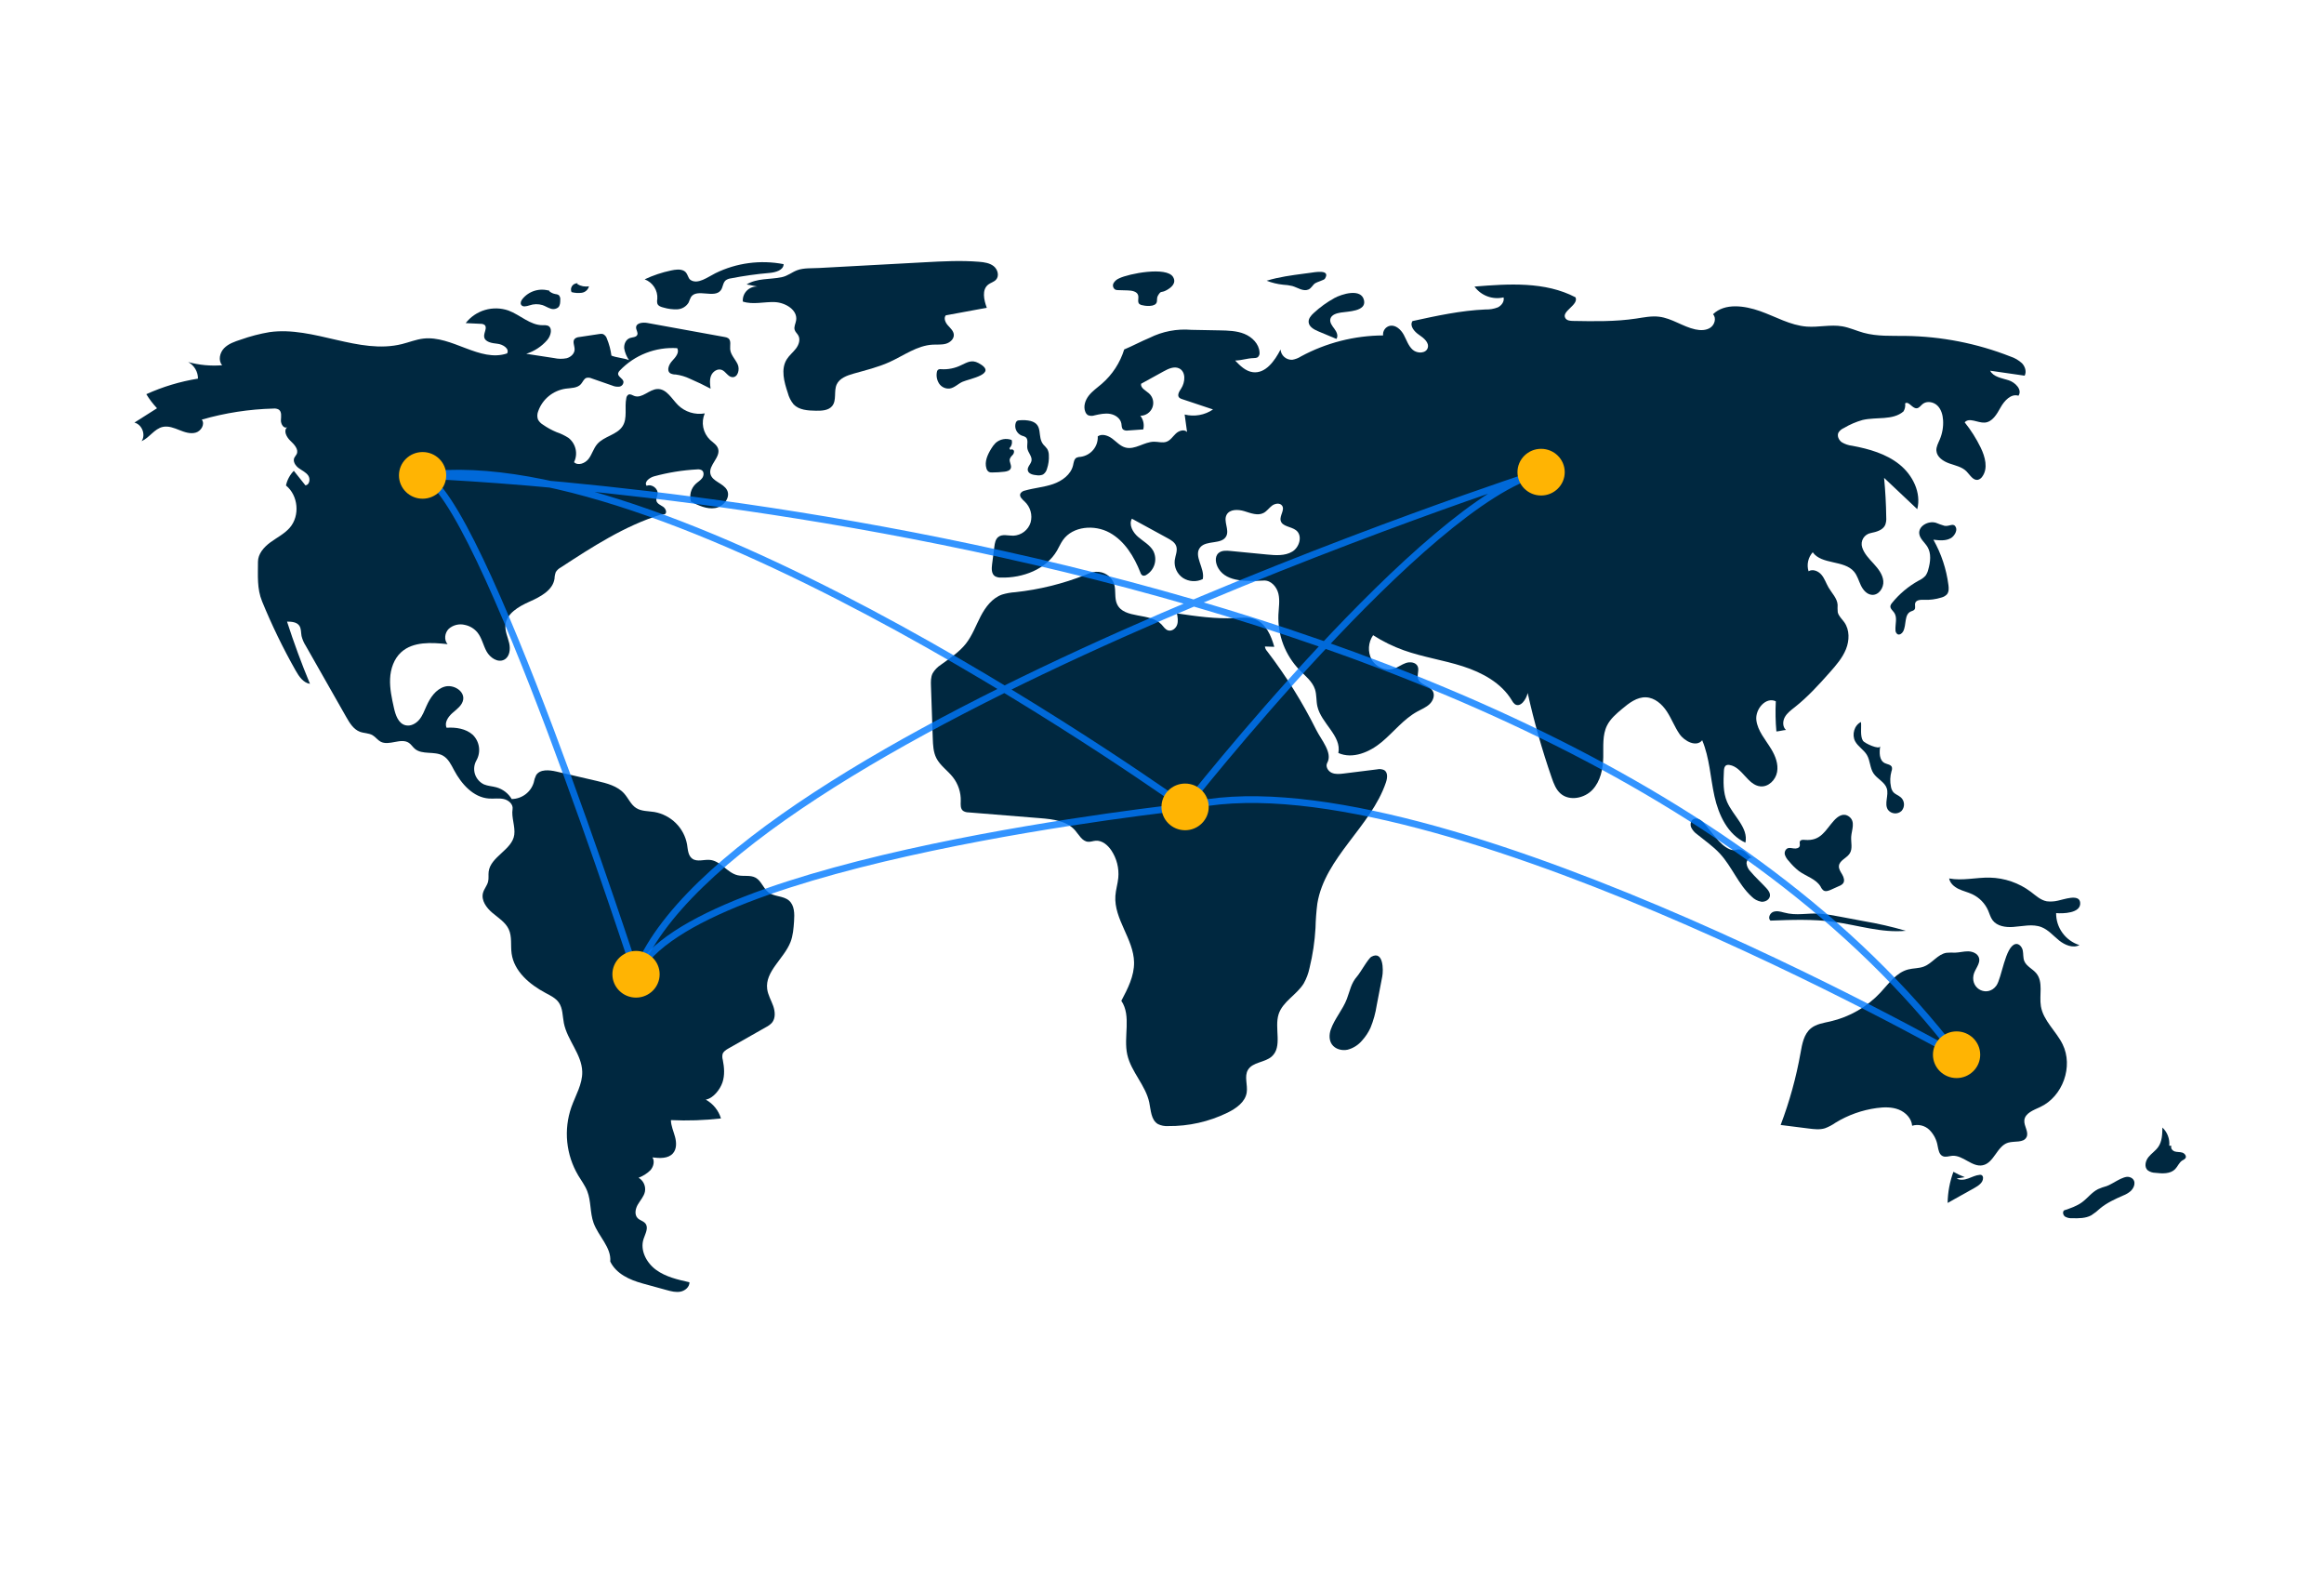 <svg width="687" height="466" viewBox="0 0 687 466" fill="none" xmlns="http://www.w3.org/2000/svg">
    <path d="M180.741 105.095C180.523 103.393 180.082 101.726 179.429 100.137C179.346 99.836 179.2 99.556 179.001 99.314C178.802 99.072 178.554 98.874 178.273 98.731C177.898 98.635 177.504 98.631 177.127 98.719L171.241 99.608C170.748 99.63 170.276 99.811 169.898 100.123C169.131 100.92 169.886 102.202 169.862 103.3C169.836 104.535 168.725 105.538 167.52 105.869C166.289 106.115 165.02 106.099 163.797 105.824L155.566 104.561C157.99 103.797 160.148 102.375 161.793 100.458C162.876 99.191 163.452 96.825 161.887 96.225C161.422 96.099 160.937 96.06 160.457 96.112C156.728 96.14 153.793 93.066 150.302 91.771C148.068 90.996 145.643 90.938 143.373 91.606C141.103 92.274 139.106 93.634 137.666 95.49L142.051 95.699C142.463 95.677 142.872 95.784 143.219 96.007C144.179 96.786 142.985 98.284 143.12 99.505C143.296 101.091 145.429 101.429 147.036 101.59C148.644 101.75 150.683 103.04 149.91 104.441C141.83 107.189 133.608 99.069 125.122 100.068C122.974 100.321 120.946 101.154 118.849 101.678C106.04 104.879 92.798 96.34 79.713 98.148C76.804 98.638 73.945 99.382 71.169 100.373C69.389 100.951 67.531 101.575 66.237 102.914C64.943 104.253 64.451 106.543 65.676 107.943C62.297 108.218 58.896 107.899 55.63 107C56.513 107.485 57.248 108.196 57.757 109.058C58.266 109.919 58.531 110.901 58.524 111.898C53.248 112.748 48.112 114.294 43.254 116.496C44.161 117.985 45.22 119.378 46.415 120.653L39.736 124.89C41.992 125.452 43.159 128.49 41.847 130.388C44.186 129.36 45.636 126.701 48.138 126.162C49.777 125.809 51.445 126.471 53 127.093C54.555 127.715 56.264 128.318 57.873 127.851C59.483 127.384 60.67 125.323 59.648 124.01C66.528 122.028 73.638 120.931 80.802 120.747C81.355 120.678 81.916 120.783 82.405 121.047C83.337 121.686 83.092 123.066 83.042 124.186C82.991 125.305 83.875 126.777 84.889 126.272C83.696 127.293 84.716 129.215 85.86 130.289C87.004 131.363 88.382 132.844 87.682 134.241C87.499 134.606 87.189 134.897 87.013 135.265C86.494 136.351 87.319 137.616 88.291 138.337C89.263 139.058 90.454 139.562 91.129 140.561C91.805 141.559 91.498 143.307 90.29 143.446L86.858 139.142C85.685 140.343 84.881 141.848 84.539 143.482C88.179 146.42 88.726 152.401 85.679 155.936C84.122 157.743 81.907 158.84 79.974 160.249C78.041 161.659 76.253 163.665 76.258 166.038C76.266 170.136 75.927 173.944 77.483 177.744C80.351 184.752 83.662 191.574 87.397 198.17C88.378 199.903 89.646 201.801 91.632 202.099C89.121 196.063 86.861 189.932 84.851 183.708C86.16 183.713 87.673 183.815 88.44 184.863C89.076 185.73 88.939 186.909 89.137 187.962C89.388 188.981 89.807 189.954 90.376 190.839L102.368 211.932C103.362 213.681 104.502 215.558 106.402 216.266C107.617 216.719 109.022 216.633 110.14 217.285C111.016 217.796 111.607 218.703 112.5 219.184C115.026 220.545 118.539 217.935 120.899 219.56C121.574 220.024 122.004 220.762 122.626 221.294C124.806 223.159 128.383 221.911 130.9 223.302C132.522 224.199 133.362 225.991 134.228 227.616C136.395 231.685 139.901 235.672 144.546 235.996C146.005 236.098 147.495 235.825 148.921 236.145C150.347 236.466 151.751 237.695 151.522 239.121C151.13 241.567 152.353 244.244 152.025 246.699C151.426 251.17 145.004 253.135 144.452 257.612C144.331 258.593 144.52 259.604 144.284 260.564C143.994 261.74 143.1 262.697 142.782 263.866C142.18 266.081 143.787 268.286 145.552 269.776C147.318 271.266 149.424 272.551 150.389 274.638C151.41 276.843 150.908 279.414 151.24 281.816C151.965 287.06 156.551 290.947 161.272 293.454C162.71 294.217 164.254 294.957 165.185 296.282C166.4 298.011 166.279 300.29 166.685 302.357C167.678 307.417 171.992 311.586 172.115 316.739C172.202 320.402 170.14 323.724 168.908 327.18C167.754 330.491 167.336 334.009 167.683 337.494C168.031 340.979 169.135 344.349 170.922 347.375C171.843 348.911 172.945 350.359 173.597 352.025C174.76 354.997 174.382 358.375 175.455 361.38C176.873 365.353 180.768 368.634 180.395 372.83C182.164 376.457 186.07 378.239 189.997 379.319L197.035 381.254C198.383 381.624 199.791 381.997 201.163 381.729C202.536 381.461 203.845 380.336 203.81 378.955C200.358 378.186 196.796 377.369 193.951 375.292C191.106 373.215 189.157 369.516 190.236 366.189C190.737 364.646 191.802 362.865 190.789 361.59C190.21 360.86 189.15 360.669 188.496 360.003C187.476 358.964 187.826 357.219 188.559 355.967C189.293 354.714 190.352 353.595 190.648 352.178C190.797 351.385 190.698 350.566 190.362 349.831C190.027 349.096 189.472 348.479 188.772 348.065C190.077 347.578 191.264 346.826 192.255 345.857C193.171 344.824 193.595 343.231 192.874 342.057C195.014 342.325 197.541 342.456 198.946 340.84C200.067 339.549 199.99 337.619 199.547 335.975C199.104 334.331 198.355 332.734 198.331 331.034C203.268 331.265 208.216 331.099 213.126 330.538C212.416 328.177 210.802 326.182 208.628 324.975C210.851 324.604 212.877 321.975 213.58 319.859C214.282 317.743 214.103 315.438 213.669 313.252C213.502 312.69 213.479 312.095 213.602 311.522C213.853 310.734 214.637 310.253 215.362 309.842L226.399 303.582C227.058 303.256 227.655 302.821 228.164 302.295C229.32 300.954 229.149 298.929 228.557 297.268C227.965 295.606 227.016 294.044 226.788 292.297C226.106 287.072 231.77 283.323 233.682 278.404C234.432 276.474 234.585 274.376 234.73 272.313C234.886 270.098 234.898 267.525 233.175 266.098C231.524 264.729 228.944 265.035 227.217 263.762C225.633 262.595 225.086 260.328 223.356 259.386C221.784 258.53 219.814 259.074 218.066 258.672C214.989 257.963 213.052 254.46 209.909 254.136C208.136 253.953 206.129 254.809 204.676 253.789C203.395 252.891 203.344 251.085 203.1 249.552C202.673 247.17 201.517 244.975 199.787 243.262C198.058 241.549 195.839 240.4 193.428 239.971C191.6 239.681 189.609 239.791 188.054 238.799C186.479 237.794 185.757 235.913 184.52 234.522C182.526 232.28 179.386 231.483 176.444 230.8L164.478 228.022C162.354 227.529 159.616 227.268 158.476 229.105C158.139 229.805 157.9 230.547 157.766 231.31C157.339 232.691 156.479 233.903 155.311 234.772C154.142 235.64 152.725 236.121 151.263 236.144C150.26 234.455 148.635 233.213 146.728 232.679C145.515 232.345 144.216 232.308 143.059 231.816C142.428 231.513 141.868 231.085 141.41 230.56C140.953 230.035 140.61 229.423 140.4 228.762C140.191 228.101 140.12 227.405 140.193 226.716C140.265 226.027 140.48 225.36 140.822 224.756C141.512 223.543 141.779 222.14 141.58 220.762C141.382 219.385 140.731 218.11 139.726 217.135C137.691 215.331 134.747 214.895 132.019 215.076C131.304 213.536 132.499 211.799 133.787 210.68C135.074 209.561 136.638 208.461 136.918 206.79C137.359 204.161 133.963 202.165 131.384 202.949C128.806 203.733 127.16 206.206 126.072 208.644C125.448 210.043 124.917 211.516 123.932 212.695C122.947 213.875 121.362 214.72 119.862 214.341C117.739 213.805 116.919 211.314 116.449 209.2C115.818 206.364 115.184 203.489 115.316 200.588C115.448 197.687 116.438 194.709 118.604 192.745C122.134 189.546 127.549 189.859 132.312 190.37C131.187 189.118 131.465 187.007 132.669 185.829C133.305 185.271 134.069 184.875 134.895 184.674C135.72 184.474 136.583 184.476 137.408 184.679C138.844 184.974 140.137 185.738 141.079 186.847C142.433 188.476 142.818 190.677 143.841 192.527C144.864 194.377 147.165 195.954 149.048 194.962C150.675 194.105 150.933 191.877 150.528 190.101C150.123 188.325 149.264 186.598 149.41 184.783C149.69 181.32 153.325 179.236 156.533 177.81C159.741 176.383 163.414 174.465 163.922 171.028C163.94 170.355 164.068 169.689 164.303 169.057C164.659 168.499 165.153 168.04 165.739 167.723C175.102 161.614 184.62 155.429 195.32 152.091C195.877 151.917 195.942 152.11 196.51 151.974C197.304 151.521 196.777 150.267 196.016 149.762C195.255 149.257 194.237 148.87 194.044 147.985C193.902 147.334 194.29 146.695 194.391 146.037C194.639 144.419 192.68 142.926 191.158 143.572C190.298 142.448 191.999 141.142 193.374 140.768C197.504 139.646 201.743 138.962 206.02 138.728C206.513 138.651 207.019 138.736 207.459 138.97C208.177 139.461 208.085 140.588 207.576 141.29C207.067 141.991 206.275 142.431 205.641 143.025C204.948 143.691 204.454 144.533 204.212 145.459C203.97 146.384 203.991 147.357 204.271 148.271C206.504 149.393 208.931 150.547 211.403 150.152C213.876 149.757 216.071 147.014 214.909 144.822C213.826 142.782 210.575 142.322 210.016 140.086C209.361 137.467 213.115 135.139 212.269 132.574C211.899 131.451 210.765 130.79 209.896 129.979C208.868 128.985 208.169 127.707 207.891 126.313C207.612 124.919 207.767 123.475 208.335 122.17C206.918 122.416 205.462 122.323 204.089 121.899C202.716 121.475 201.466 120.731 200.444 119.732C198.556 117.851 197.051 114.884 194.37 114.968C191.911 115.045 189.792 117.878 187.493 117.014C186.927 116.801 186.33 116.368 185.782 116.622C185.602 116.737 185.452 116.891 185.341 117.072C185.231 117.254 185.163 117.457 185.144 117.668C184.56 120.427 185.565 123.571 184.042 125.955C182.385 128.55 178.552 128.909 176.543 131.249C175.452 132.519 175.03 134.231 174.027 135.57C173.025 136.909 170.897 137.76 169.694 136.593C170.285 135.393 170.447 134.03 170.152 132.727C169.857 131.425 169.124 130.259 168.072 129.422C166.955 128.702 165.751 128.124 164.488 127.7C163.077 127.111 161.735 126.372 160.484 125.497C159.858 125.124 159.349 124.586 159.015 123.944C158.75 123.14 158.786 122.269 159.115 121.489C159.725 119.762 160.801 118.232 162.228 117.065C163.654 115.897 165.376 115.137 167.207 114.866C168.809 114.65 170.673 114.726 171.733 113.521C172.294 112.883 172.588 111.919 173.403 111.66C173.923 111.557 174.464 111.623 174.944 111.848L180.922 113.926C181.589 114.223 182.324 114.343 183.052 114.274C183.413 114.226 183.743 114.044 183.974 113.766C184.206 113.489 184.322 113.134 184.301 112.775C184.11 111.795 182.582 111.324 182.721 110.335C182.799 110.015 182.973 109.725 183.221 109.505C185.379 107.237 188.017 105.469 190.948 104.326C193.879 103.183 197.029 102.694 200.174 102.894C200.928 104.118 199.735 105.567 198.742 106.612C197.749 107.657 196.951 109.523 198.152 110.327C198.644 110.575 199.191 110.697 199.744 110.681C201.216 110.878 202.646 111.307 203.981 111.95C206.047 112.838 208.073 113.81 210.059 114.865C209.884 113.571 209.717 112.208 210.213 110.999C210.709 109.79 212.121 108.841 213.353 109.312C214.541 109.766 215.15 111.319 216.415 111.461C218.104 111.651 218.77 109.189 218.064 107.662C217.359 106.136 215.963 104.858 215.847 103.184C215.768 102.055 216.203 100.654 215.29 99.971C214.965 99.765 214.596 99.638 214.212 99.597L191.405 95.453C190.051 95.207 188.094 95.396 188.034 96.754C188.001 97.513 188.687 98.263 188.383 98.96C188.059 99.704 186.993 99.636 186.217 99.899C185.014 100.308 184.41 101.719 184.525 102.971C184.737 104.215 185.225 105.397 185.954 106.433C184.47 105.82 182.224 105.707 180.741 105.095Z" fill="#002840"/>
    <path d="M162.543 85.977C161.105 85.507 159.555 85.485 158.104 85.914C156.652 86.344 155.37 87.203 154.43 88.376C154.055 88.865 153.739 89.537 154.054 90.066C154.504 90.824 155.653 90.525 156.5 90.254C157.744 89.815 159.099 89.783 160.363 90.163C161.158 90.432 161.869 90.909 162.668 91.168C163.057 91.329 163.482 91.382 163.899 91.321C164.316 91.261 164.709 91.09 165.035 90.826C165.583 90.275 165.617 89.416 165.618 88.643C165.656 88.385 165.635 88.121 165.557 87.871C165.478 87.622 165.344 87.392 165.165 87.201C164.845 87.018 164.486 86.913 164.117 86.894C163.291 86.743 162.544 86.312 162.005 85.676" fill="#002840"/>
    <path d="M170.766 83.716C170.445 83.699 170.124 83.763 169.835 83.904C169.545 84.045 169.298 84.256 169.115 84.519C168.933 84.781 168.822 85.085 168.793 85.403C168.764 85.719 168.819 86.039 168.951 86.329C169.939 86.595 170.972 86.662 171.987 86.524C172.493 86.447 172.965 86.223 173.342 85.881C173.72 85.539 173.987 85.094 174.109 84.603C172.914 84.818 171.681 84.585 170.65 83.951" fill="#002840"/>
    <path d="M198.358 79.94C195.668 80.505 193.054 81.381 190.572 82.552C191.743 82.996 192.737 83.799 193.41 84.844C194.082 85.888 194.398 87.119 194.309 88.353C194.204 88.827 194.216 89.319 194.344 89.788C194.63 90.472 195.458 90.729 196.187 90.905C197.496 91.298 198.862 91.47 200.229 91.414C200.913 91.379 201.577 91.176 202.161 90.823C202.745 90.471 203.231 89.98 203.575 89.395C203.773 88.84 204.005 88.298 204.271 87.771C206.017 85.145 211.204 88.32 213.079 85.782C213.739 84.888 213.679 83.543 214.539 82.834C214.985 82.525 215.501 82.331 216.041 82.268C219.811 81.529 223.619 80.993 227.448 80.664C229.263 80.508 231.628 79.865 231.643 78.066C224.809 76.741 217.723 77.682 211.487 80.744C209.24 81.855 206.268 84.193 204.104 82.72C203.293 82.168 203.334 80.683 202.218 80.062C201.078 79.428 199.568 79.686 198.358 79.94Z" fill="#002840"/>
    <path d="M220.707 84.067L223.915 84.676C223.325 84.65 222.735 84.749 222.186 84.966C221.638 85.182 221.142 85.512 220.733 85.933C220.323 86.354 220.01 86.857 219.812 87.407C219.615 87.957 219.539 88.543 219.589 89.124C222.593 90.115 225.868 89.151 229.033 89.282C232.197 89.414 235.879 91.646 235.339 94.728C235.176 95.66 234.631 96.591 234.914 97.495C235.113 98.128 235.678 98.577 235.997 99.16C236.662 100.375 236.131 101.912 235.291 103.017C234.451 104.121 233.322 105.002 232.585 106.176C230.752 109.096 231.794 112.87 232.886 116.132C233.202 117.364 233.785 118.514 234.595 119.502C236.213 121.201 238.85 121.349 241.211 121.383C242.93 121.407 244.899 121.324 245.986 120.009C247.405 118.292 246.413 115.613 247.347 113.598C248.195 111.768 250.357 110.983 252.316 110.426C255.904 109.406 259.561 108.539 262.953 106.998C267.166 105.085 271.102 102.103 275.732 101.857C277.031 101.788 278.362 101.939 279.613 101.588C280.865 101.237 282.053 100.168 281.958 98.887C281.877 97.793 280.94 96.989 280.207 96.164C279.474 95.339 278.899 94.07 279.572 93.197L291.708 90.958C290.847 88.643 290.177 85.595 292.154 84.088C292.867 83.544 293.822 83.327 294.429 82.669C295.464 81.549 294.944 79.62 293.749 78.667C292.554 77.714 290.939 77.493 289.409 77.367C284.087 76.931 278.736 77.219 273.404 77.508C262.982 78.072 252.56 78.636 242.138 79.2C240.04 79.314 237.618 79.14 235.694 79.847C234.065 80.445 232.907 81.544 231.044 81.93C227.604 82.642 223.819 82.16 220.707 84.067Z" fill="#002840"/>
    <path d="M278.177 109.106C277.85 109.055 277.515 109.13 277.243 109.315C277.063 109.511 276.955 109.762 276.939 110.026C276.732 111.192 276.978 112.393 277.629 113.387C277.961 113.875 278.419 114.266 278.955 114.52C279.492 114.774 280.087 114.881 280.68 114.831C282.125 114.649 283.189 113.432 284.517 112.839C286.564 111.924 295.256 110.499 289.243 107.291C287.171 106.186 285.832 107.161 284.199 107.889C282.341 108.828 280.259 109.249 278.177 109.106Z" fill="#002840"/>
    <path d="M330.841 82.256C330.139 82.539 329.551 83.044 329.17 83.692C328.995 84.021 328.954 84.404 329.057 84.761C329.159 85.119 329.397 85.424 329.721 85.614C329.983 85.707 330.261 85.751 330.54 85.742L333.394 85.826C334.607 85.862 336.122 86.117 336.448 87.271C336.69 88.128 336.148 89.229 336.802 89.841C337.082 90.056 337.419 90.186 337.773 90.216C338.713 90.454 339.695 90.485 340.649 90.307C342.726 89.757 341.635 88.505 342.289 87.39C343.29 85.685 343.117 86.717 344.881 85.74C346.183 85.018 347.866 83.708 346.779 81.869C344.889 78.669 333.63 80.882 330.841 82.256Z" fill="#002840"/>
    <path d="M387.187 80.647L385.529 80.866C381.791 81.359 378.032 81.856 374.431 82.964C375.99 83.573 377.625 83.969 379.291 84.142C380.209 84.186 381.12 84.314 382.014 84.524C383.604 84.991 385.206 86.198 386.743 85.58C387.695 85.197 388.006 84.217 388.795 83.698C389.34 83.34 391.407 82.76 391.638 82.398C393.505 79.473 388.622 80.458 387.187 80.647Z" fill="#002840"/>
    <path d="M394.466 88.087C392.251 89.31 390.197 90.796 388.348 92.511C387.569 93.234 386.774 94.133 386.845 95.186C386.938 96.586 388.449 97.398 389.757 97.945L395.056 100.161C395.699 99.266 395.111 98.031 394.446 97.152C393.782 96.272 392.992 95.255 393.286 94.197C393.621 92.99 395.112 92.578 396.362 92.37C398.399 92.031 403.894 92.058 403.234 88.817C402.456 84.997 396.51 86.959 394.466 88.087Z" fill="#002840"/>
    <path d="M393.4 304.246C392.896 305.689 392.848 307.388 393.72 308.647C394.7 310.06 396.659 310.586 398.355 310.228C400.043 309.785 401.548 308.829 402.658 307.496C403.672 306.38 404.507 305.116 405.132 303.749C406.005 301.618 406.621 299.393 406.967 297.121L408.612 288.59C408.98 286.684 408.966 280.839 405.417 282.743C404.448 283.263 402.203 287.371 401.187 288.536C399.356 290.635 399.114 292.672 398.15 295.215C396.943 298.401 394.516 301.056 393.4 304.246Z" fill="#002840"/>
    <path d="M580.822 347.9C579.661 347.452 578.534 346.923 577.45 346.315C576.363 349.265 575.785 352.375 575.741 355.514L583.686 351.074C584.881 350.407 586.236 349.479 586.21 348.123C586.221 347.955 586.186 347.788 586.109 347.639C586.031 347.489 585.915 347.363 585.771 347.274C585.595 347.204 585.402 347.181 585.214 347.209C584.036 347.306 582.962 347.879 581.85 348.277C580.739 348.675 579.439 348.885 578.42 348.294" fill="#002840"/>
    <path d="M622.736 350.536C621.864 350.77 621.012 351.072 620.188 351.439C618.364 352.355 617.124 354.095 615.483 355.301C613.913 356.456 612.023 357.09 610.167 357.706C609.622 358.183 609.872 359.142 610.465 359.561C611.102 359.919 611.832 360.081 612.563 360.027C614.491 360.069 616.522 360.087 618.21 359.168C619.162 358.558 620.052 357.86 620.869 357.084C622.843 355.457 625.214 354.384 627.561 353.347C628.415 353.029 629.205 352.562 629.893 351.97C631.368 350.535 631.471 348.322 629.345 347.834C627.627 347.439 624.371 350.013 622.736 350.536Z" fill="#002840"/>
    <path d="M641.255 338.59C641.35 337.603 641.217 336.607 640.866 335.678C640.515 334.749 639.954 333.911 639.227 333.227C639.205 335.203 639.145 337.307 638.02 338.94C637.218 340.104 635.961 340.89 635.083 341.998C634.205 343.107 633.815 344.864 634.845 345.836C635.504 346.331 636.306 346.604 637.133 346.614C639.183 346.853 641.557 346.986 642.995 345.523C643.78 344.724 644.161 343.542 645.119 342.955C645.475 342.807 645.794 342.582 646.051 342.296C646.446 341.676 645.818 340.858 645.111 340.635C644.404 340.411 643.625 340.516 642.914 340.304C642.204 340.091 641.552 339.302 641.916 338.664" fill="#002840"/>
    <path d="M608.34 266.175C607.265 266.433 606.151 266.498 605.052 266.366C603.226 266.035 601.806 264.677 600.332 263.562C596.829 260.929 592.57 259.459 588.168 259.366C584.163 259.291 580.121 260.363 576.188 259.615C576.445 261.026 577.668 262.085 578.973 262.714C580.278 263.343 581.718 263.66 583.029 264.276C585.129 265.273 586.795 266.984 587.72 269.095C588.143 270.069 588.408 271.128 589.048 271.978C590.356 273.715 592.834 274.097 595.021 273.955C597.873 273.769 600.851 272.96 603.504 274.009C605.533 274.811 606.986 276.565 608.68 277.929C610.375 279.293 612.762 280.305 614.708 279.321C612.687 278.675 610.927 277.408 609.687 275.705C608.447 274.002 607.79 271.951 607.814 269.854C609.722 270.027 615.219 269.96 614.923 266.758C614.672 264.044 609.979 265.882 608.34 266.175Z" fill="#002840"/>
    <path d="M583.375 288.254C583.714 286.419 585.567 284.799 584.99 283.022C584.59 281.794 583.148 281.187 581.842 281.157C580.536 281.127 579.253 281.511 577.947 281.547C577.097 281.503 576.245 281.515 575.396 281.583C572.804 282.004 571.206 284.687 568.763 285.641C567.278 286.221 565.609 286.11 564.064 286.511C560.557 287.422 558.338 290.694 555.886 293.332C551.925 297.576 546.765 300.548 541.074 301.863C539.08 302.319 536.936 302.61 535.351 303.889C533.252 305.583 532.736 308.486 532.269 311.122C530.979 318.403 529.007 325.551 526.379 332.472L534.707 333.522C536.29 333.721 537.93 333.917 539.456 333.454C540.564 333.041 541.614 332.489 542.58 331.811C546.288 329.537 550.439 328.057 554.764 327.468C556.944 327.172 559.231 327.118 561.277 327.918C563.323 328.719 565.079 330.534 565.251 332.701C566.136 332.429 567.079 332.4 567.979 332.616C568.88 332.832 569.704 333.286 570.364 333.929C571.668 335.241 572.522 336.924 572.805 338.741C573.024 339.866 573.244 341.214 574.301 341.686C575.163 342.071 576.153 341.656 577.096 341.582C580.298 341.329 582.954 345.015 586.101 344.38C589.476 343.699 590.305 338.708 593.597 337.708C595.488 337.134 598.141 337.832 599.046 336.096C599.844 334.565 598.252 332.798 598.416 331.084C598.618 328.973 601.14 328.077 603.083 327.176C609.785 324.071 612.965 315.165 609.718 308.596C607.793 304.704 604.008 301.64 603.309 297.365C602.771 294.075 604.084 290.239 601.96 287.65C600.879 286.333 599.05 285.606 598.407 284.034C598.002 283.045 598.165 281.922 597.947 280.877C597.73 279.832 596.806 278.739 595.761 279.01C592.727 279.796 591.759 289.05 590.135 291.299C587.666 294.717 582.597 292.465 583.375 288.254Z" fill="#002840"/>
    <path d="M527.3 269.671C526.264 269.384 525.131 269.102 524.138 269.512C523.145 269.922 522.565 271.362 523.362 272.077C529.599 271.837 535.874 271.599 542.058 272.435C549.184 273.399 556.235 275.786 563.391 275.084C559.303 273.893 555.148 272.941 550.947 272.232L543.941 270.911C542.061 270.522 540.162 270.232 538.252 270.042C534.255 269.717 531.23 270.76 527.3 269.671Z" fill="#002840"/>
    <path d="M533.544 248.221C533.026 248.178 532.385 248.141 532.117 248.581C531.861 249.001 532.154 249.556 532.017 250.027C531.829 250.67 530.975 250.835 530.303 250.747C529.63 250.66 528.903 250.45 528.308 250.77C528.005 250.974 527.778 251.269 527.661 251.611C527.543 251.953 527.54 252.323 527.654 252.667C527.897 253.349 528.291 253.969 528.807 254.482C529.688 255.578 530.692 256.573 531.799 257.446C533.943 259.008 536.847 259.761 538.197 262.03C538.388 262.469 538.68 262.858 539.052 263.165C539.7 263.571 540.545 263.262 541.243 262.947L543.689 261.844C544.13 261.687 544.523 261.423 544.833 261.076C545.392 260.327 545.048 259.262 544.579 258.456C544.11 257.649 543.51 256.814 543.61 255.889C543.79 254.24 545.937 253.609 546.82 252.199C547.71 250.776 547.13 248.944 547.233 247.275C547.353 245.324 548.595 242.785 546.597 241.327C544.899 240.088 543.276 241.233 542.057 242.601C539.486 245.486 538.27 248.611 533.544 248.221Z" fill="#002840"/>
    <path d="M548.393 219.062C549.228 220.641 550.969 221.583 551.88 223.121C552.867 224.788 552.754 226.941 553.825 228.557C554.924 230.214 557.135 231.094 557.751 232.98C558.424 235.038 556.897 237.54 558.114 239.338C558.341 239.632 558.627 239.876 558.955 240.055C559.282 240.234 559.644 240.344 560.016 240.378C560.389 240.412 560.765 240.369 561.12 240.252C561.475 240.135 561.801 239.946 562.079 239.698C562.592 239.146 562.866 238.419 562.844 237.67C562.821 236.922 562.504 236.212 561.959 235.691C561.238 235.042 560.204 234.762 559.603 234.005C559.289 233.567 559.081 233.066 558.992 232.537C558.665 231.013 558.717 229.433 559.145 227.934C559.306 227.553 559.347 227.133 559.263 226.73C558.992 225.952 557.926 225.897 557.178 225.537C555.479 224.718 555.521 222.35 555.818 220.507C555.62 221.734 551.192 219.647 550.729 218.951C549.808 217.57 550.309 214.906 550.127 213.38C548.138 214.326 547.372 217.131 548.393 219.062Z" fill="#002840"/>
    <path d="M503.789 243.357C502.972 242.454 501.741 241.509 500.645 242.053C499.809 242.469 499.579 243.611 499.907 244.477C500.306 245.317 500.921 246.041 501.69 246.575C503.973 248.435 506.431 250.113 508.423 252.274C511.988 256.142 513.876 261.362 517.752 264.925C518.532 265.751 519.563 266.302 520.69 266.495C521.819 266.599 523.088 265.885 523.217 264.772C523.324 263.855 522.677 263.035 522.045 262.356C520.539 260.738 518.89 259.25 517.469 257.56C516.812 256.91 516.4 256.059 516.299 255.147C516.292 254.237 517.132 253.285 518.025 253.51C516.939 253.236 516.134 251.45 514.54 251.114C513.208 250.833 512.886 251.648 511.301 250.976C508.278 249.696 505.906 245.697 503.789 243.357Z" fill="#002840"/>
    <path d="M574.824 155.398C573.957 155.143 573.104 154.842 572.27 154.497C570.026 153.831 567.056 155.46 567.355 157.756C567.554 159.281 568.991 160.309 569.785 161.632C570.962 163.593 570.648 166.082 570.029 168.279C569.878 168.959 569.589 169.602 569.18 170.17C568.609 170.769 567.926 171.254 567.169 171.598C564.137 173.277 561.464 175.52 559.297 178.202C559.061 178.45 558.897 178.756 558.822 179.087C558.714 179.862 559.503 180.427 559.949 181.073C560.94 182.509 560.224 184.441 560.322 186.176C560.307 186.421 560.355 186.666 560.463 186.887C560.571 187.109 560.734 187.3 560.937 187.441C561.535 187.741 562.242 187.232 562.566 186.653C563.64 184.731 562.831 181.647 564.846 180.721C565.227 180.545 565.689 180.471 565.943 180.141C566.347 179.616 565.957 178.84 566.162 178.213C566.469 177.272 567.773 177.229 568.773 177.271C570.496 177.342 572.219 177.116 573.864 176.602C574.509 176.45 575.095 176.115 575.549 175.638C576.151 174.896 576.098 173.84 575.978 172.897C575.375 168.192 573.866 163.644 571.531 159.5C573.301 159.723 575.227 159.916 576.754 159.005C577.61 158.495 578.635 156.97 578.211 155.932C577.54 154.29 576.328 155.672 574.824 155.398Z" fill="#002840"/>
    <path d="M347.916 181.274C348.128 182.396 348.336 183.577 347.964 184.657C347.591 185.738 346.42 186.64 345.314 186.309C344.456 186.052 343.96 185.2 343.351 184.55C339.961 180.937 332.315 183.029 330.221 178.559C329.366 176.735 329.947 174.549 329.364 172.623C328.997 171.51 328.265 170.549 327.284 169.891C326.304 169.234 325.129 168.916 323.946 168.989C322.867 169.143 321.816 169.452 320.828 169.908C314.208 172.526 307.258 174.242 300.17 175.01C298.823 175.091 297.49 175.33 296.201 175.723C293.29 176.765 291.301 179.43 289.886 182.149C288.471 184.868 287.426 187.811 285.529 190.227C283.534 192.766 280.74 194.543 278.133 196.466C277.129 197.105 276.293 197.971 275.694 198.991C275.129 200.137 275.161 201.469 275.204 202.743L275.737 218.211C275.806 220.201 275.892 222.261 276.793 224.042C277.92 226.265 280.144 227.721 281.687 229.686C283.262 231.704 284.083 234.198 284.01 236.745C283.977 237.769 283.874 238.98 284.681 239.623C285.173 239.937 285.747 240.101 286.333 240.092L307.522 241.804C311.25 242.106 315.38 242.601 317.814 245.405C318.962 246.729 319.885 248.632 321.644 248.774C322.399 248.835 323.133 248.529 323.888 248.47C325.792 248.321 327.464 249.748 328.52 251.32C330.118 253.716 330.843 256.577 330.577 259.433C330.404 261.227 329.841 262.97 329.719 264.767C329.257 271.606 335.128 277.547 335.242 284.4C335.309 288.431 333.371 292.197 331.482 295.771C334.531 300.332 332.034 306.406 333.248 311.739C334.4 316.798 338.672 320.758 339.736 325.836C340.223 328.16 340.251 331.021 342.327 332.218C343.238 332.657 344.248 332.856 345.259 332.798C351.361 332.869 357.393 331.513 362.862 328.841C365.429 327.583 368.089 325.705 368.537 322.911C368.899 320.657 367.741 318.136 368.919 316.173C370.307 313.859 373.864 314.043 375.906 312.264C379.22 309.378 376.636 303.874 377.979 299.717C379.185 295.981 383.34 293.996 385.399 290.643C386.209 289.2 386.791 287.644 387.123 286.028C388.067 282.165 388.654 278.225 388.878 274.257C388.933 271.847 389.113 269.44 389.417 267.048C391.637 253.427 405.274 244.307 409.701 231.222C410.124 229.972 410.322 228.307 409.197 227.6C408.529 227.286 407.772 227.208 407.052 227.379L397.285 228.595C396.072 228.746 394.785 228.887 393.671 228.389C392.557 227.892 391.759 226.5 392.35 225.443C394.009 222.475 390.596 218.726 389.08 215.685C384.997 207.496 380.135 199.709 374.559 192.43C374.202 192.055 373.978 191.576 373.922 191.065L376.694 191.156C375.759 187.84 374.214 184.212 370.952 182.999C369.114 182.315 367.078 182.552 365.117 182.657C359.499 182.96 353.476 182.123 347.916 181.274Z" fill="#002840"/>
    <path d="M365.121 106.551C366.591 108.093 368.239 109.727 370.366 109.996C374.122 110.47 376.824 106.634 378.543 103.302C378.607 104.151 379.004 104.943 379.649 105.508C380.295 106.073 381.138 106.367 382 106.328C382.927 106.174 383.812 105.832 384.599 105.324C392.043 101.307 400.38 99.179 408.862 99.131C408.781 98.496 408.94 97.854 409.31 97.329C409.679 96.804 410.233 96.432 410.863 96.286C412.588 95.948 414.141 97.421 414.973 98.95C415.805 100.48 416.324 102.253 417.646 103.397C418.967 104.542 421.526 104.492 422.049 102.835C422.55 101.243 420.871 99.886 419.476 98.947C418.081 98.009 416.61 96.272 417.55 94.887C424.677 93.33 431.848 91.766 439.14 91.456C440.382 91.499 441.619 91.288 442.775 90.838C443.887 90.299 444.771 89.076 444.472 87.888C442.88 88.258 441.214 88.151 439.684 87.581C438.154 87.011 436.831 86.005 435.883 84.69C446.002 83.865 456.765 83.162 465.733 87.864C466.809 90.145 461.324 92.043 462.792 94.101C463.26 94.757 464.198 94.834 465.01 94.849C471.242 94.963 477.51 95.075 483.672 94.146C485.923 93.807 488.198 93.327 490.458 93.603C494.224 94.061 497.444 96.542 501.149 97.351C502.657 97.68 504.347 97.691 505.618 96.826C506.889 95.96 507.435 93.988 506.394 92.862C509.882 89.486 515.671 90.323 520.272 91.939C524.873 93.555 529.233 96.161 534.103 96.522C537.595 96.78 541.136 95.852 544.587 96.442C546.755 96.812 548.773 97.765 550.893 98.35C554.901 99.457 559.142 99.224 563.304 99.277C573.923 99.418 584.426 101.479 594.293 105.357C595.577 105.77 596.753 106.456 597.738 107.367C598.656 108.338 599.124 109.847 598.507 111.027L588.311 109.556C589.272 111.424 591.757 111.742 593.776 112.386C595.794 113.03 597.886 115.231 596.674 116.949C594.487 116.262 592.505 118.421 591.4 120.407C590.296 122.394 588.949 124.773 586.658 124.894C584.606 125.002 582.124 123.277 580.786 124.817C582.634 127.12 584.216 129.618 585.504 132.266C586.826 134.985 587.767 138.411 585.981 140.857C585.7 141.293 585.273 141.62 584.775 141.78C583.316 142.144 582.369 140.382 581.322 139.314C580.004 137.968 578.01 137.587 576.225 136.956C574.44 136.324 572.559 135.083 572.42 133.215C572.333 132.053 572.954 130.973 573.412 129.899C574.181 128.089 574.517 126.129 574.395 124.17C574.294 122.594 573.847 120.954 572.701 119.853C571.554 118.752 569.575 118.402 568.345 119.411C567.77 119.881 567.31 120.634 566.565 120.662C565.247 120.712 564.235 118.444 563.175 119.218C563.3 120.043 563.127 120.885 562.686 121.597C559.523 124.313 554.663 123.164 550.586 124.124C548.646 124.672 546.79 125.472 545.065 126.504C544.42 126.777 543.871 127.232 543.487 127.812C542.978 128.789 543.539 130.04 544.436 130.69C545.388 131.266 546.457 131.626 547.567 131.745C552.538 132.675 557.582 134.114 561.507 137.267C565.432 140.42 568.006 145.633 566.764 150.476L556.96 141.226C557.332 145.11 557.544 149.005 557.594 152.91C557.657 153.673 557.551 154.44 557.283 155.158C556.584 156.682 554.69 157.195 553.03 157.531C552.568 157.618 552.13 157.8 551.745 158.066C551.36 158.331 551.036 158.675 550.794 159.073C550.553 159.471 550.399 159.915 550.344 160.376C550.288 160.836 550.332 161.304 550.473 161.746C551.062 163.645 552.533 165.125 553.879 166.599C555.226 168.074 556.551 169.75 556.727 171.728C556.903 173.706 555.392 175.936 553.386 175.798C551.866 175.694 550.737 174.35 550.089 172.987C549.44 171.625 549.054 170.108 548.08 168.95C545.13 165.447 538.504 166.948 535.862 163.213C535.188 163.968 534.721 164.88 534.505 165.863C534.289 166.846 534.33 167.867 534.626 168.829C535.855 168.069 537.538 168.775 538.462 169.88C539.386 170.984 539.821 172.4 540.547 173.64C541.526 175.313 543.083 176.797 543.22 178.725C543.184 179.454 543.196 180.184 543.257 180.912C543.5 182.08 544.5 182.919 545.193 183.895C546.806 186.167 546.726 189.288 545.687 191.866C544.647 194.444 542.779 196.598 540.929 198.686C537.697 202.333 534.4 205.96 530.569 208.989C529.476 209.853 528.309 210.703 527.628 211.911C526.947 213.12 526.913 214.816 527.959 215.735C527.21 215.772 525.868 216.136 525.119 216.173C524.856 213.207 524.799 210.227 524.948 207.254C521.994 205.853 518.813 209.605 519.194 212.819C519.575 216.033 521.929 218.612 523.605 221.393C524.831 223.427 525.742 225.798 525.333 228.129C524.924 230.461 522.816 232.612 520.428 232.407C516.631 232.079 515.043 226.696 511.282 226.08C510.95 226.003 510.602 226.037 510.292 226.177C509.734 226.479 509.637 227.217 509.606 227.845C509.452 230.927 509.319 234.132 510.537 236.974C512.32 241.132 516.925 244.623 515.959 249.036C510.755 246.647 508.049 240.885 506.821 235.349C505.592 229.814 505.388 224.003 503.186 218.77C501.513 220.886 497.999 219.137 496.471 216.917C495.023 214.812 494.131 212.377 492.726 210.243C491.32 208.11 489.168 206.2 486.593 206.083C483.894 205.96 481.553 207.789 479.495 209.517C477.802 210.938 476.064 212.415 475.074 214.38C473.634 217.238 474.011 220.608 473.942 223.8C473.867 227.251 473.126 230.892 470.744 233.418C468.362 235.944 463.966 236.824 461.339 234.547C459.968 233.359 459.304 231.583 458.712 229.878C455.861 221.661 453.486 213.29 451.6 204.806C451.158 206.742 449.436 209.238 447.792 208.098C447.422 207.791 447.123 207.41 446.914 206.981C443.846 201.846 438.163 198.765 432.422 196.919C426.681 195.072 420.64 194.21 414.962 192.18C411.781 191.042 408.742 189.548 405.905 187.725C405.182 188.774 404.76 189.997 404.683 191.264C404.607 192.53 404.878 193.794 405.47 194.92C406.729 197.123 409.579 198.397 412.019 197.627C413.28 197.229 414.344 196.365 415.595 195.938C416.846 195.511 418.525 195.721 419.072 196.911C419.596 198.05 418.804 199.428 419.197 200.617C419.795 202.429 422.561 202.569 423.529 204.217C424.249 205.443 423.656 207.072 422.629 208.062C421.601 209.052 420.23 209.594 418.975 210.283C414.904 212.519 412.009 216.335 408.451 219.303C404.894 222.272 399.874 224.44 395.634 222.535C396.645 217.482 390.549 213.772 389.427 208.741C389.058 207.085 389.249 205.326 388.722 203.712C387.959 201.376 385.86 199.77 384.138 197.999C382.05 195.829 380.423 193.267 379.353 190.465C378.283 187.663 377.793 184.678 377.91 181.686C378.003 179.607 378.39 177.494 377.911 175.467C377.431 173.441 375.732 171.479 373.626 171.571C368.817 171.781 362.759 172.134 360.236 168.086C359.335 166.641 358.944 164.525 360.246 163.418C361.164 162.638 362.52 162.711 363.726 162.828L374.561 163.881C377.095 164.127 379.835 164.33 382.009 163.022C384.184 161.714 385.126 158.241 383.113 156.702C381.641 155.577 379.005 155.638 378.578 153.85C378.222 152.361 379.891 150.671 378.989 149.427C378.343 148.534 376.889 148.782 376.009 149.451C375.128 150.12 374.489 151.098 373.504 151.604C371.775 152.493 369.709 151.647 367.848 151.073C365.988 150.498 363.495 150.449 362.592 152.155C361.583 154.063 363.487 156.563 362.486 158.475C361.162 161.003 356.678 159.564 354.819 161.738C352.685 164.233 356.271 167.954 355.551 171.141C354.632 171.59 353.612 171.797 352.588 171.74C351.564 171.683 350.573 171.365 349.711 170.817C348.864 170.248 348.188 169.462 347.756 168.544C347.325 167.625 347.153 166.609 347.26 165.602C347.438 164.168 348.195 162.704 347.688 161.349C347.278 160.254 346.164 159.602 345.129 159.037L334.599 153.291C333.622 155.082 334.858 157.302 336.403 158.647C337.949 159.992 339.885 161.005 340.9 162.775C341.543 164.002 341.687 165.424 341.303 166.752C340.919 168.079 340.037 169.212 338.836 169.919C338.685 170.022 338.514 170.091 338.334 170.122C338.153 170.153 337.969 170.145 337.792 170.099C337.624 170.001 337.477 169.872 337.361 169.717C337.245 169.563 337.161 169.387 337.115 169.2C335.257 164.505 332.468 159.877 328.008 157.424C323.549 154.972 317.141 155.476 314.217 159.607C313.522 160.588 313.056 161.707 312.451 162.744C309.236 168.256 302.344 170.866 295.905 170.696C295.275 170.73 294.649 170.585 294.1 170.277C293.06 169.567 293.107 168.061 293.266 166.822L293.942 161.565C294.078 160.509 294.274 159.342 295.12 158.683C296.313 157.754 298.034 158.34 299.553 158.318C300.704 158.265 301.81 157.864 302.723 157.169C303.635 156.474 304.308 155.518 304.652 154.433C304.959 153.336 304.957 152.178 304.646 151.082C304.336 149.986 303.728 148.995 302.89 148.216C302.193 147.57 301.259 146.759 301.627 145.888C301.773 145.647 301.972 145.441 302.208 145.284C302.444 145.127 302.712 145.023 302.993 144.979C305.722 144.197 308.605 143.992 311.288 143.069C313.971 142.145 316.573 140.256 317.209 137.522C317.403 136.684 317.492 135.668 318.254 135.253C318.637 135.093 319.048 135.011 319.463 135.009C320.918 134.805 322.242 134.07 323.176 132.95C324.109 131.829 324.584 130.404 324.507 128.955C325.793 128.068 327.595 128.721 328.839 129.664C330.083 130.608 331.181 131.855 332.695 132.262C335.516 133.02 338.242 130.554 341.165 130.542C342.395 130.537 343.667 130.967 344.824 130.555C345.996 130.138 346.697 128.985 347.597 128.134C348.496 127.282 350.075 126.763 350.906 127.68L350.199 122.504C351.624 122.86 353.109 122.91 354.556 122.652C356.002 122.394 357.376 121.833 358.585 121.007L349.439 117.956C349.121 117.878 348.827 117.722 348.584 117.505C347.919 116.798 348.58 115.696 349.12 114.892C350.414 112.97 350.631 109.803 348.504 108.846C347.052 108.192 345.386 108.977 343.992 109.744L337.317 113.419C337.105 114.672 338.657 115.382 339.618 116.226C340.2 116.736 340.612 117.409 340.799 118.155C340.987 118.9 340.942 119.685 340.67 120.405C340.398 121.125 339.911 121.747 339.275 122.189C338.638 122.631 337.881 122.873 337.103 122.882C337.542 123.447 337.848 124.101 337.996 124.798C338.145 125.494 338.133 126.215 337.961 126.907L333.47 127.226C332.966 127.326 332.442 127.225 332.013 126.945C331.533 126.524 331.598 125.785 331.487 125.161C331.218 123.653 329.723 122.596 328.197 122.325C326.671 122.054 325.11 122.401 323.599 122.744C322.957 122.972 322.252 122.956 321.622 122.699C321.261 122.467 320.986 122.125 320.84 121.724C320.177 120.138 320.797 118.274 321.861 116.917C322.925 115.561 324.381 114.569 325.69 113.44C328.818 110.729 331.116 107.209 332.325 103.277C334.798 102.254 337.357 100.864 339.829 99.841C343.641 97.935 347.915 97.118 352.172 97.48L360.545 97.637C363.023 97.684 365.569 97.744 367.861 98.677C370.154 99.611 372.168 101.629 372.326 104.072C372.374 104.349 372.349 104.633 372.256 104.898C372.162 105.162 372.001 105.399 371.789 105.586C371.465 105.761 371.099 105.842 370.731 105.822C368.419 105.902 367.433 106.471 365.121 106.551Z" fill="#002840"/>
    <path d="M298.386 132.463C298.713 132.157 298.948 131.768 299.066 131.339C299.184 130.909 299.18 130.456 299.054 130.029C298.258 129.726 297.392 129.648 296.554 129.805C295.715 129.961 294.938 130.345 294.309 130.914C293.813 131.41 293.385 131.968 293.037 132.574C291.937 134.346 290.964 136.463 291.602 138.445C291.654 138.661 291.749 138.864 291.881 139.044C292.014 139.223 292.182 139.374 292.375 139.489C292.66 139.602 292.968 139.65 293.276 139.628C294.488 139.627 295.698 139.553 296.901 139.408C297.64 139.319 298.498 139.113 298.784 138.434C299.159 137.542 298.251 136.532 298.516 135.602C298.69 135.186 298.954 134.812 299.289 134.508C299.456 134.354 299.583 134.165 299.663 133.954C299.742 133.743 299.77 133.517 299.746 133.293C299.639 132.857 298.962 132.609 298.718 132.989" fill="#002840"/>
    <path d="M304.671 124.416C303.594 124.172 302.484 124.104 301.385 124.213C301.142 124.206 300.901 124.26 300.685 124.37C300.475 124.522 300.324 124.739 300.253 124.987C300.021 125.723 300.078 126.518 300.413 127.214C300.748 127.91 301.336 128.456 302.06 128.743C302.455 128.833 302.833 128.983 303.181 129.188C304.11 129.9 303.518 131.355 303.694 132.503C303.891 133.793 305.155 134.875 304.924 136.159C304.741 137.171 303.647 137.972 303.823 138.985C304.008 140.045 305.371 140.364 306.457 140.449C307.087 140.558 307.735 140.484 308.323 140.238C308.913 139.84 309.332 139.24 309.501 138.554C309.945 137.247 310.132 135.867 310.051 134.49C310.046 133.864 309.887 133.249 309.587 132.697C309.26 132.26 308.897 131.85 308.503 131.471C306.421 129.08 308.613 125.514 304.671 124.416Z" fill="#002840"/>
    <path opacity="0.8" d="M578.386 311.711C578.386 311.711 418.963 221.346 350.329 238.468C350.329 238.468 204.873 253.925 188.015 287.931C188.015 287.931 141.778 145.248 124.92 140.492" stroke="#007AFF" stroke-width="2" stroke-miterlimit="10"/>
    <path opacity="0.8" d="M188.015 287.931C214.746 217.541 455.567 139.541 455.567 139.541C421.371 148.102 350.329 238.468 350.329 238.468C350.329 238.468 200.056 130.504 124.92 140.492C124.92 140.492 455.808 151.193 578.386 311.711" stroke="#007AFF" stroke-width="2" stroke-miterlimit="10"/>
    <path d="M124.92 147.388C128.777 147.388 131.904 144.301 131.904 140.492C131.904 136.683 128.777 133.596 124.92 133.596C121.063 133.596 117.936 136.683 117.936 140.492C117.936 144.301 121.063 147.388 124.92 147.388Z" fill="#FFB403"/>
    <path d="M188.015 294.827C191.872 294.827 194.999 291.74 194.999 287.931C194.999 284.122 191.872 281.035 188.015 281.035C184.158 281.035 181.031 284.122 181.031 287.931C181.031 291.74 184.158 294.827 188.015 294.827Z" fill="#FFB403"/>
    <path d="M455.567 146.437C459.424 146.437 462.551 143.35 462.551 139.541C462.551 135.732 459.424 132.645 455.567 132.645C451.71 132.645 448.584 135.732 448.584 139.541C448.584 143.35 451.71 146.437 455.567 146.437Z" fill="#FFB403"/>
    <path d="M578.386 318.608C582.243 318.608 585.37 315.52 585.37 311.711C585.37 307.903 582.243 304.815 578.386 304.815C574.529 304.815 571.402 307.903 571.402 311.711C571.402 315.52 574.529 318.608 578.386 318.608Z" fill="#FFB403"/>
    <path d="M350.329 245.364C354.186 245.364 357.312 242.276 357.312 238.468C357.312 234.659 354.186 231.571 350.329 231.571C346.471 231.571 343.345 234.659 343.345 238.468C343.345 242.276 346.471 245.364 350.329 245.364Z" fill="#FFB403"/>
</svg>
